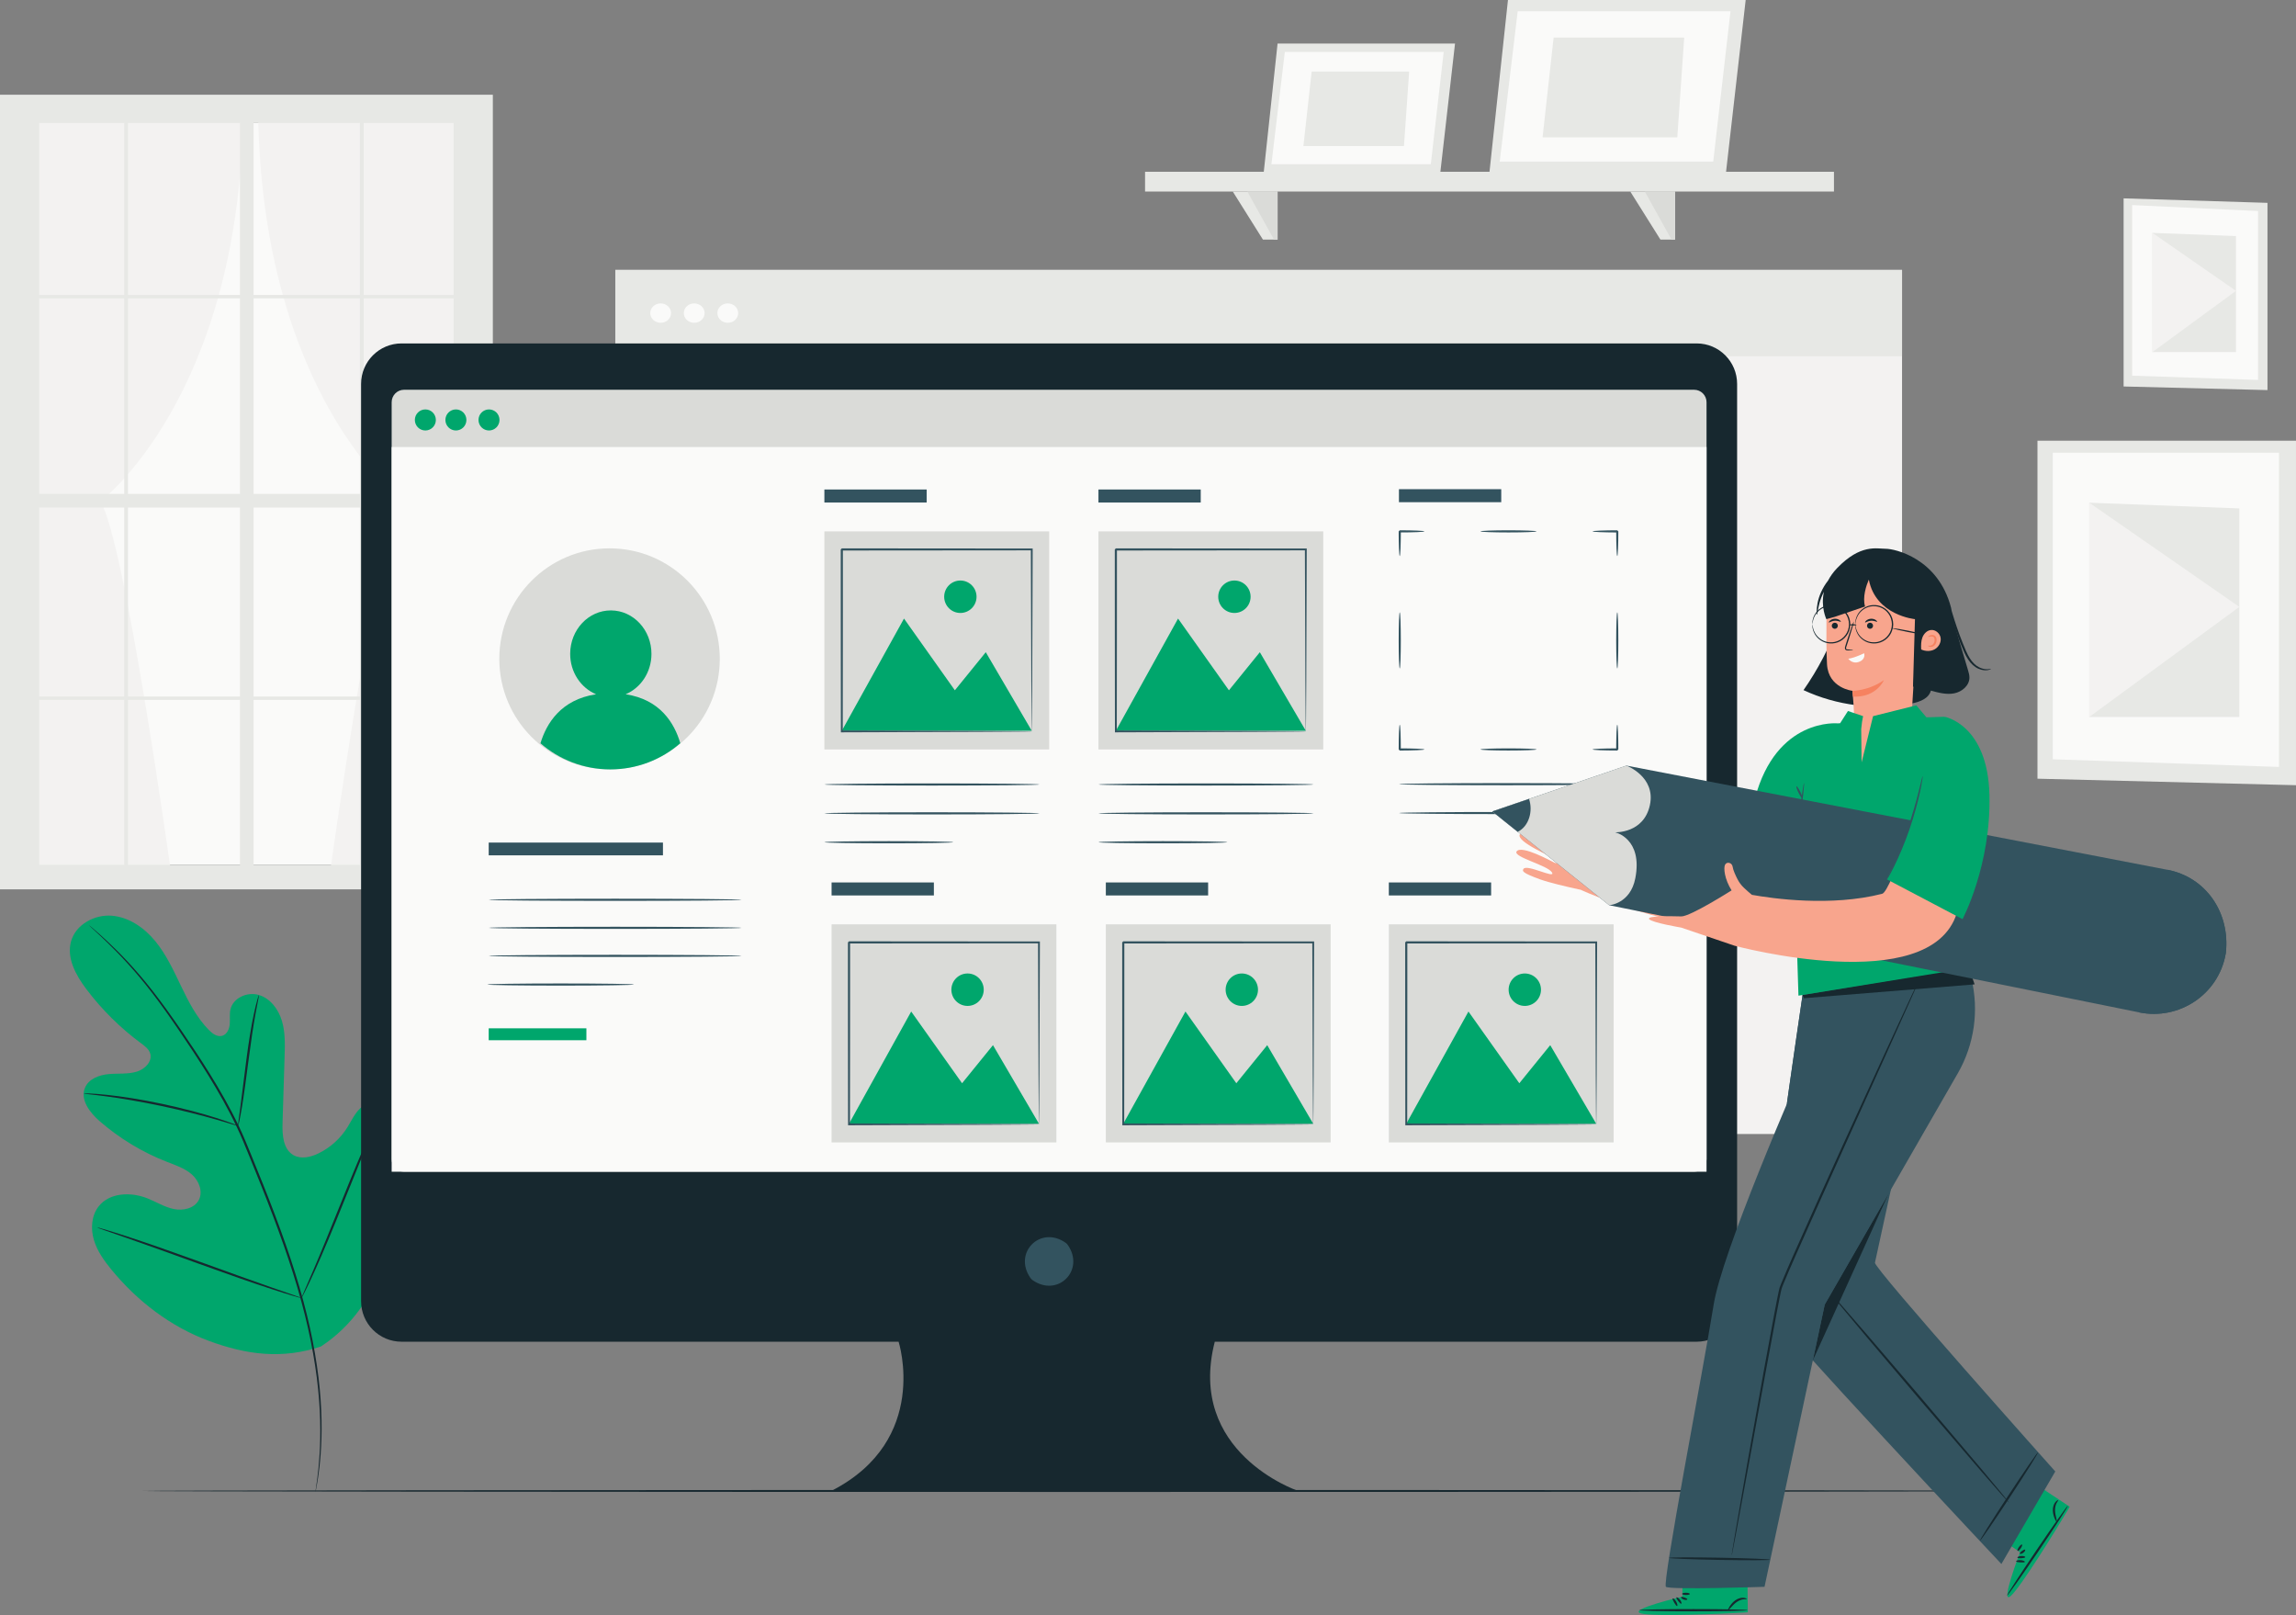 <svg width="438" height="308" viewBox="0 0 438 308" fill="none" xmlns="http://www.w3.org/2000/svg">
<rect x="0" y="0" width="438" height="308" fill="#808080" stroke="none"/>
<g clip-path="url(#clip0)">
<path d="M88.153 164.932H7.479V23.454H88.153V164.932Z" fill="#FAFAF9"/>
<path d="M32.609 166.289C32.609 166.289 23.773 102.638 19.141 95.644C19.141 95.644 45.572 75.751 46.381 21.842H6.274V166.289H32.609Z" fill="#F3F2F1"/>
<path d="M63.011 166.007C63.011 166.007 71.848 102.357 76.48 95.361C76.48 95.361 50.049 75.47 49.239 21.56H89.347V166.007H63.011Z" fill="#F3F2F1"/>
<path d="M69.381 164.945V133.482H86.538V164.945H69.381ZM7.479 133.482H23.694V164.945H7.479V133.482ZM23.694 23.454V56.251H7.479V23.454H23.694ZM86.538 56.251H69.381V23.454H86.538V56.251ZM69.381 94.193V56.896H86.538V94.193H69.381ZM69.381 96.799H86.538V132.837H69.381V96.799ZM48.376 56.251V23.454H68.659V56.251H48.376ZM48.376 133.482H68.659V164.945H48.376V133.482ZM45.777 133.482V164.945H24.416V133.482H45.777ZM24.416 56.251V23.454H45.777V56.251H24.416ZM45.777 96.799V132.837H24.416V96.799H45.777ZM24.416 94.193V56.896H45.777V94.193H24.416ZM68.659 96.799V132.837H48.376V96.799H68.659ZM48.376 94.193V56.896H68.659V94.193H48.376ZM7.479 94.193V56.896H23.694V94.193H7.479ZM23.694 96.799V132.837H7.479V96.799H23.694ZM90.277 18.064H0V169.61H94.017V167.278V164.945V18.064H90.277Z" fill="#E7E8E5"/>
<path d="M362.846 216.269H117.382V51.48H362.846V216.269Z" fill="#F3F2F1"/>
<path d="M362.846 67.941H117.382V51.48H362.846V67.941Z" fill="#E7E8E5"/>
<path d="M128.015 59.711C128.015 60.732 127.127 61.56 126.031 61.56C124.935 61.56 124.047 60.732 124.047 59.711C124.047 58.69 124.935 57.862 126.031 57.862C127.127 57.862 128.015 58.69 128.015 59.711Z" fill="#FAFAF9"/>
<path d="M134.417 59.711C134.417 60.732 133.529 61.56 132.433 61.56C131.338 61.56 130.449 60.732 130.449 59.711C130.449 58.69 131.338 57.862 132.433 57.862C133.529 57.862 134.417 58.69 134.417 59.711Z" fill="#FAFAF9"/>
<path d="M140.82 59.711C140.82 60.732 139.932 61.56 138.836 61.56C137.74 61.56 136.852 60.732 136.852 59.711C136.852 58.69 137.74 57.862 138.836 57.862C139.932 57.862 140.82 58.69 140.82 59.711Z" fill="#FAFAF9"/>
<path d="M437.998 84.047H388.681V148.508L437.998 149.749V84.047Z" fill="#E7E8E5"/>
<path d="M434.754 86.34H391.6V144.804L434.754 146.264V86.34Z" fill="#FAFAF9"/>
<path d="M427.196 96.963L398.559 95.871V136.734H427.196V96.963Z" fill="#E7E8E5"/>
<path d="M398.559 136.734L427.196 115.74L398.559 95.871V136.734Z" fill="#F3F2F1"/>
<path d="M432.56 38.687L405.114 37.83V73.706L432.56 74.396V38.687Z" fill="#E7E8E5"/>
<path d="M430.755 40.248L406.738 39.107V71.644L430.755 72.457V40.248Z" fill="#FAFAF9"/>
<path d="M426.549 45.019L410.611 44.411V67.152H426.549V45.019Z" fill="#E7E8E5"/>
<path d="M410.611 67.152L426.549 55.469L410.611 44.411V67.152Z" fill="#F3F2F1"/>
<path d="M243.718 8.3L241.088 32.758H274.778L277.571 8.3H243.718Z" fill="#E7E8E5"/>
<path d="M245.103 9.909L242.545 31.311H272.949L275.409 9.909H245.103Z" fill="#FAFAF9"/>
<path d="M250.219 13.657L248.645 27.859H267.832L268.817 13.657H250.219Z" fill="#E7E8E5"/>
<path d="M287.669 -0.004L284.148 32.758H329.275L333.017 -0.004H287.669Z" fill="#E7E8E5"/>
<path d="M289.525 2.152L286.098 30.82H326.826L330.121 2.152H289.525Z" fill="#FAFAF9"/>
<path d="M296.379 7.172L294.271 26.196H319.972L321.29 7.172H296.379Z" fill="#E7E8E5"/>
<path d="M349.859 36.529H218.438V32.758H349.859V36.529Z" fill="#E7E8E5"/>
<path d="M240.924 45.692L235.172 36.529H243.718V45.692H240.924Z" fill="#E7E8E5"/>
<path d="M237.949 36.529L243.036 45.692H243.718V36.529H237.949Z" fill="#DADBD8"/>
<path d="M316.755 45.692L311.003 36.529H319.548V45.692H316.755Z" fill="#E7E8E5"/>
<path d="M313.779 36.529L318.867 45.692H319.548V36.529H313.779Z" fill="#DADBD8"/>
<path d="M61.232 256.787C73.325 248.853 76.396 233.661 76.261 219.938C76.239 217.646 76.552 215.239 75.5 213.204C74.448 211.169 71.914 209.736 69.818 210.651C68.081 211.409 67.283 213.369 66.281 214.981C64.95 217.127 63 218.882 60.729 219.979C59.237 220.701 57.403 221.119 55.968 220.29C53.998 219.153 53.83 216.42 53.9 214.143C54.031 209.901 54.161 205.658 54.292 201.416C54.362 199.14 54.426 196.815 53.763 194.638C53.1 192.459 51.568 190.414 49.393 189.756C47.218 189.096 44.48 190.28 43.964 192.498C43.749 193.42 43.916 194.388 43.829 195.331C43.742 196.275 43.271 197.309 42.357 197.551C41.432 197.795 40.528 197.128 39.856 196.446C37.536 194.09 35.997 191.09 34.562 188.109C33.128 185.128 31.74 182.079 29.646 179.52C27.552 176.961 24.619 174.903 21.327 174.639C18.037 174.376 14.475 176.303 13.564 179.485C12.65 182.674 14.464 185.976 16.46 188.624C19.421 192.551 22.953 196.047 26.909 198.966C27.622 199.492 28.395 200.061 28.652 200.912C29.114 202.441 27.623 203.915 26.097 204.376C24.367 204.901 22.511 204.679 20.711 204.846C18.911 205.012 16.948 205.748 16.228 207.41C15.229 209.714 17.136 212.2 19.033 213.844C22.831 217.136 27.195 219.77 31.875 221.593C33.553 222.247 35.322 222.828 36.658 224.037C37.994 225.246 38.768 227.312 37.905 228.895C37.04 230.482 34.91 230.944 33.145 230.576C31.38 230.208 29.815 229.218 28.141 228.547C25.008 227.289 20.918 227.408 18.826 230.063C17.451 231.808 17.273 234.281 17.895 236.416C18.516 238.55 19.837 240.408 21.246 242.126C26.171 248.13 32.544 253.021 39.82 255.714C47.095 258.407 53.876 259.25 61.232 256.787Z" fill="#00A66C"/>
<path d="M16.965 176.442C16.96 176.448 17.035 176.522 17.183 176.664C17.349 176.818 17.571 177.022 17.852 177.283C18.442 177.824 19.312 178.623 20.403 179.682C22.589 181.792 25.656 184.962 28.964 189.277C30.625 191.428 32.346 193.86 34.146 196.504C35.941 199.152 37.841 201.994 39.726 205.054C41.611 208.113 43.492 211.389 45.166 214.919C46.011 216.681 46.757 218.522 47.519 220.399C48.276 222.274 49.045 224.177 49.822 226.102C52.906 233.815 55.602 241.264 57.488 248.207C59.387 255.144 60.461 261.558 60.867 266.98C61.286 272.405 61.065 276.818 60.768 279.844C60.611 281.356 60.465 282.53 60.337 283.321C60.283 283.7 60.24 284 60.208 284.224C60.182 284.427 60.172 284.532 60.179 284.534C60.186 284.536 60.21 284.433 60.251 284.232C60.293 284.009 60.35 283.712 60.421 283.334C60.576 282.547 60.749 281.375 60.932 279.862C61.28 276.835 61.548 272.406 61.165 266.958C60.796 261.513 59.748 255.069 57.864 248.105C55.993 241.136 53.301 233.664 50.215 225.945C49.437 224.018 48.667 222.115 47.908 220.239C47.147 218.368 46.392 216.512 45.541 214.741C43.852 211.193 41.956 207.91 40.058 204.848C38.159 201.786 36.245 198.946 34.436 196.305C32.62 193.668 30.881 191.24 29.2 189.094C25.851 184.789 22.741 181.638 20.516 179.563C19.406 178.52 18.517 177.74 17.909 177.219C17.615 176.971 17.385 176.777 17.212 176.631C17.053 176.501 16.97 176.436 16.965 176.442Z" fill="#17282F"/>
<path d="M45.42 214.723C45.448 214.728 45.536 214.384 45.669 213.757C45.805 213.131 45.971 212.219 46.161 211.089C46.542 208.829 46.961 205.692 47.408 202.231C47.856 198.768 48.319 195.646 48.734 193.399C48.937 192.276 49.112 191.368 49.241 190.741C49.365 190.114 49.421 189.763 49.393 189.756C49.365 189.748 49.255 190.086 49.081 190.703C48.902 191.319 48.682 192.22 48.44 193.341C47.949 195.581 47.437 198.71 46.989 202.176C46.556 205.592 46.165 208.682 45.866 211.044C45.723 212.109 45.603 213.009 45.507 213.729C45.423 214.364 45.391 214.718 45.42 214.723Z" fill="#17282F"/>
<path d="M15.965 208.544C15.963 208.573 16.383 208.631 17.142 208.712C17.899 208.797 18.997 208.914 20.347 209.102C23.049 209.456 26.766 210.075 30.835 210.934C34.906 211.802 38.555 212.742 41.175 213.497C42.488 213.866 43.542 214.193 44.272 214.414C45.001 214.639 45.41 214.75 45.419 214.722C45.429 214.695 45.039 214.531 44.325 214.258C43.609 213.988 42.566 213.617 41.261 213.211C38.655 212.379 35.005 211.39 30.923 210.52C26.841 209.657 23.103 209.083 20.382 208.804C19.023 208.654 17.918 208.582 17.154 208.548C16.39 208.517 15.967 208.514 15.965 208.544Z" fill="#17282F"/>
<path d="M57.513 247.558C57.526 247.564 57.599 247.443 57.725 247.205C57.868 246.923 58.044 246.576 58.257 246.159C58.715 245.247 59.342 243.913 60.096 242.252C61.605 238.933 63.544 234.284 65.615 229.124C67.686 223.963 69.579 219.302 71.016 215.956C71.721 214.33 72.3 212.992 72.73 211.999C72.915 211.567 73.066 211.211 73.191 210.919C73.291 210.67 73.338 210.536 73.325 210.53C73.312 210.524 73.24 210.646 73.114 210.883C72.97 211.165 72.794 211.511 72.582 211.929C72.123 212.84 71.496 214.175 70.743 215.835C69.233 219.155 67.294 223.804 65.223 228.966C63.152 234.125 61.26 238.785 59.822 242.132C59.118 243.757 58.538 245.095 58.108 246.089C57.924 246.52 57.772 246.877 57.648 247.169C57.547 247.417 57.5 247.551 57.513 247.558Z" fill="#17282F"/>
<path d="M18.502 234.08C18.497 234.094 18.63 234.152 18.888 234.249C19.192 234.358 19.566 234.492 20.02 234.654C21.067 235.017 22.48 235.509 24.198 236.105C27.724 237.33 32.577 239.078 37.935 241.018C43.295 242.958 48.168 244.662 51.722 245.817C53.498 246.394 54.941 246.847 55.944 247.14C56.408 247.272 56.79 247.382 57.101 247.47C57.367 247.54 57.509 247.572 57.513 247.558C57.518 247.543 57.385 247.486 57.127 247.388C56.822 247.279 56.449 247.145 55.995 246.983C54.948 246.62 53.536 246.129 51.817 245.533C48.291 244.307 43.438 242.559 38.078 240.619C32.72 238.68 27.847 236.975 24.293 235.821C22.517 235.243 21.074 234.791 20.071 234.498C19.607 234.365 19.225 234.257 18.914 234.168C18.648 234.097 18.506 234.066 18.502 234.08Z" fill="#17282F"/>
<path d="M390.711 284.345C390.711 284.45 309.32 284.534 208.942 284.534C108.529 284.534 27.156 284.45 27.156 284.345C27.156 284.241 108.529 284.155 208.942 284.155C309.32 284.155 390.711 284.241 390.711 284.345Z" fill="#17282F"/>
<path d="M323.671 65.496H76.596C72.336 65.496 68.883 68.957 68.883 73.226V248.15C68.883 252.419 72.336 255.881 76.596 255.881H171.422C171.422 255.881 177.454 274.577 158.755 284.251H247.424C247.424 284.251 226.312 276.996 231.74 255.881H323.672C327.931 255.881 331.384 252.419 331.384 248.15V73.227C331.384 68.957 327.931 65.496 323.671 65.496Z" fill="#17282F"/>
<path d="M203.69 237.42C207.051 242.234 201.79 247.507 196.986 244.139C196.827 244.027 196.684 243.883 196.573 243.724C193.221 238.91 198.475 233.645 203.277 237.006C203.435 237.116 203.579 237.26 203.69 237.42Z" fill="#33535F"/>
<path d="M323.175 223.465H77.091C75.779 223.465 74.716 222.399 74.716 221.084V76.712C74.716 75.397 75.779 74.331 77.091 74.331H323.175C324.488 74.331 325.551 75.397 325.551 76.711V221.084C325.551 222.4 324.488 223.465 323.175 223.465Z" fill="#DADBD8"/>
<path d="M325.551 223.465H74.716V85.257H325.551V223.465Z" fill="#FAFAF9"/>
<path d="M95.288 80.09C95.288 81.199 94.391 82.098 93.285 82.098C92.178 82.098 91.282 81.199 91.282 80.09C91.282 78.981 92.178 78.082 93.285 78.082C94.391 78.082 95.288 78.981 95.288 80.09Z" fill="#00A66C"/>
<path d="M83.147 80.09C83.147 81.199 82.25 82.098 81.144 82.098C80.037 82.098 79.14 81.199 79.14 80.09C79.14 78.981 80.037 78.082 81.144 78.082C82.25 78.082 83.147 78.981 83.147 80.09Z" fill="#00A66C"/>
<path d="M88.975 80.09C88.975 81.199 88.078 82.098 86.971 82.098C85.865 82.098 84.968 81.199 84.968 80.09C84.968 78.981 85.865 78.082 86.971 78.082C88.078 78.082 88.975 78.981 88.975 80.09Z" fill="#00A66C"/>
<path d="M198.31 149.612C198.31 149.724 189.121 149.816 177.788 149.816C166.451 149.816 157.264 149.724 157.264 149.612C157.264 149.498 166.451 149.406 177.788 149.406C189.121 149.406 198.31 149.498 198.31 149.612Z" fill="#33535F"/>
<path d="M198.31 155.116C198.31 155.231 189.121 155.322 177.788 155.322C166.451 155.322 157.264 155.231 157.264 155.116C157.264 155.004 166.451 154.912 177.788 154.912C189.121 154.912 198.31 155.004 198.31 155.116Z" fill="#33535F"/>
<path d="M181.865 160.623C181.865 160.735 176.357 160.827 169.565 160.827C162.771 160.827 157.264 160.735 157.264 160.623C157.264 160.51 162.771 160.418 169.565 160.418C176.357 160.418 181.865 160.51 181.865 160.623Z" fill="#33535F"/>
<path d="M176.778 95.834H157.264V93.353H176.778V95.834Z" fill="#33535F"/>
<path d="M200.151 142.931H157.264V101.341H200.151V142.931Z" fill="#DADBD8"/>
<path d="M160.589 139.37L172.453 117.969L182.157 131.648L188.053 124.384L196.825 139.37H160.589Z" fill="#00A66C"/>
<path d="M186.291 113.806C186.291 115.515 184.909 116.9 183.204 116.9C181.5 116.9 180.118 115.515 180.118 113.806C180.118 112.098 181.5 110.713 183.204 110.713C184.909 110.713 186.291 112.098 186.291 113.806Z" fill="#00A66C"/>
<path d="M196.825 139.487C196.822 139.483 196.82 139.425 196.816 139.316C196.814 139.191 196.81 139.033 196.807 138.831C196.801 138.388 196.794 137.764 196.785 136.959C196.775 135.31 196.76 132.925 196.74 129.896C196.718 123.822 196.687 115.171 196.65 104.785L196.825 104.96C186.331 104.969 173.89 104.979 160.593 104.99C160.544 105.032 160.976 104.605 160.793 104.791V104.8V104.819V104.856V104.93V105.078V105.375V105.967V107.149C160.793 107.935 160.793 108.717 160.793 109.496C160.793 111.055 160.793 112.599 160.792 114.127C160.79 117.184 160.789 120.176 160.787 123.089C160.78 128.913 160.774 134.42 160.767 139.486L160.589 139.308C171.405 139.345 180.438 139.377 186.789 139.399C189.956 139.418 192.453 139.434 194.178 139.445C195.023 139.454 195.676 139.461 196.14 139.466C196.351 139.471 196.518 139.473 196.647 139.476C196.762 139.479 196.822 139.483 196.825 139.487C196.829 139.489 196.776 139.493 196.667 139.496C196.542 139.499 196.383 139.503 196.179 139.506C195.724 139.511 195.081 139.519 194.252 139.527C192.536 139.538 190.052 139.553 186.903 139.574C180.524 139.596 171.451 139.627 160.589 139.665L160.412 139.666V139.486C160.406 134.42 160.399 128.913 160.392 123.089C160.391 120.176 160.388 117.184 160.387 114.127C160.386 112.599 160.386 111.055 160.385 109.496C160.385 108.717 160.385 107.935 160.385 107.149V105.967L160.385 105.375V105.078V104.93V104.856V104.819V104.8V104.791C160.203 104.971 160.633 104.534 160.593 104.58C173.89 104.591 186.331 104.601 196.825 104.609H197.002L197.001 104.785C196.964 115.217 196.933 123.906 196.912 130.008C196.892 133.019 196.876 135.392 196.866 137.031C196.857 137.822 196.85 138.435 196.846 138.869C196.841 139.063 196.838 139.216 196.836 139.335C196.833 139.439 196.829 139.489 196.825 139.487Z" fill="#33535F"/>
<path d="M250.592 149.612C250.592 149.724 241.402 149.816 230.069 149.816C218.733 149.816 209.546 149.724 209.546 149.612C209.546 149.498 218.733 149.406 230.069 149.406C241.402 149.406 250.592 149.498 250.592 149.612Z" fill="#33535F"/>
<path d="M250.592 155.116C250.592 155.231 241.402 155.322 230.069 155.322C218.733 155.322 209.546 155.231 209.546 155.116C209.546 155.004 218.733 154.912 230.069 154.912C241.402 154.912 250.592 155.004 250.592 155.116Z" fill="#33535F"/>
<path d="M234.145 160.623C234.145 160.735 228.638 160.827 221.846 160.827C215.052 160.827 209.546 160.735 209.546 160.623C209.546 160.51 215.052 160.418 221.846 160.418C228.638 160.418 234.145 160.51 234.145 160.623Z" fill="#33535F"/>
<path d="M229.059 95.834H209.546V93.353H229.059V95.834Z" fill="#33535F"/>
<path d="M252.432 142.931H209.546V101.341H252.432V142.931Z" fill="#DADBD8"/>
<path d="M212.871 139.37L224.734 117.969L234.439 131.648L240.335 124.384L249.108 139.37H212.871Z" fill="#00A66C"/>
<path d="M238.572 113.806C238.572 115.515 237.191 116.9 235.486 116.9C233.781 116.9 232.399 115.515 232.399 113.806C232.399 112.098 233.781 110.713 235.486 110.713C237.191 110.713 238.572 112.098 238.572 113.806Z" fill="#00A66C"/>
<path d="M249.107 139.487C249.105 139.483 249.101 139.425 249.097 139.316C249.095 139.191 249.091 139.033 249.088 138.831C249.083 138.388 249.076 137.764 249.068 136.959C249.057 135.31 249.041 132.925 249.021 129.896C249 123.822 248.969 115.171 248.932 104.785L249.107 104.96C238.613 104.969 226.172 104.979 212.874 104.99C212.826 105.032 213.258 104.605 213.075 104.791V104.8V104.819V104.856V104.93V105.078V105.375V105.967V107.149C213.075 107.935 213.075 108.717 213.075 109.496C213.075 111.055 213.074 112.599 213.074 114.127C213.072 117.184 213.07 120.176 213.068 123.089C213.062 128.913 213.055 134.42 213.049 139.486L212.871 139.308C223.686 139.345 232.719 139.377 239.071 139.399C242.238 139.418 244.735 139.434 246.461 139.445C247.304 139.454 247.959 139.461 248.421 139.466C248.633 139.471 248.799 139.473 248.928 139.476C249.044 139.479 249.104 139.483 249.107 139.487C249.11 139.489 249.057 139.493 248.949 139.496C248.824 139.499 248.664 139.503 248.46 139.506C248.006 139.511 247.363 139.519 246.535 139.527C244.817 139.538 242.334 139.553 239.185 139.574C232.806 139.596 223.733 139.627 212.871 139.665L212.694 139.666L212.693 139.486C212.687 134.42 212.681 128.913 212.673 123.089C212.672 120.176 212.67 117.184 212.668 114.127C212.668 112.599 212.668 111.055 212.668 109.496C212.668 108.717 212.667 107.935 212.667 107.149V105.967V105.375V105.078V104.93V104.856V104.819V104.8V104.791C212.485 104.971 212.914 104.534 212.874 104.58C226.172 104.591 238.613 104.601 249.107 104.609H249.284L249.283 104.785C249.245 115.217 249.215 123.906 249.193 130.008C249.173 133.019 249.158 135.392 249.147 137.031C249.139 137.822 249.132 138.435 249.127 138.869C249.123 139.063 249.12 139.216 249.117 139.335C249.113 139.439 249.11 139.489 249.107 139.487Z" fill="#33535F"/>
<path d="M178.152 170.775H158.638V168.295H178.152V170.775Z" fill="#33535F"/>
<path d="M201.525 217.872H158.638V176.282H201.525V217.872Z" fill="#DADBD8"/>
<path d="M161.963 214.312L173.827 192.911L183.531 206.589L189.427 199.325L198.199 214.312H161.963Z" fill="#00A66C"/>
<path d="M187.664 188.749C187.664 190.457 186.283 191.842 184.578 191.842C182.873 191.842 181.491 190.457 181.491 188.749C181.491 187.04 182.873 185.655 184.578 185.655C186.283 185.655 187.664 187.04 187.664 188.749Z" fill="#00A66C"/>
<path d="M198.199 214.427C198.196 214.425 198.193 214.367 198.189 214.257C198.187 214.132 198.183 213.974 198.18 213.772C198.174 213.33 198.168 212.706 198.159 211.9C198.148 210.252 198.133 207.866 198.114 204.838C198.092 198.763 198.061 190.112 198.024 179.727L198.199 179.902C187.704 179.91 175.264 179.92 161.966 179.931C161.918 179.974 162.35 179.546 162.167 179.732V179.741V179.759V179.797V179.872V180.02V180.316V180.909V182.09C162.167 182.876 162.166 183.659 162.166 184.438C162.166 185.996 162.166 187.541 162.166 189.068C162.164 192.125 162.162 195.117 162.161 198.03C162.153 203.855 162.147 209.361 162.141 214.427L161.963 214.249C172.778 214.286 181.812 214.318 188.162 214.34C191.33 214.36 193.826 214.375 195.552 214.386C196.396 214.395 197.05 214.403 197.513 214.407C197.724 214.411 197.891 214.414 198.021 214.417C198.136 214.421 198.196 214.424 198.199 214.427C198.203 214.431 198.149 214.435 198.041 214.437C197.916 214.44 197.756 214.443 197.552 214.448C197.097 214.452 196.454 214.46 195.626 214.468C193.91 214.479 191.426 214.495 188.277 214.516C181.898 214.537 172.825 214.569 161.963 214.606L161.785 214.606V214.427C161.779 209.361 161.772 203.855 161.766 198.03C161.764 195.117 161.762 192.125 161.76 189.068C161.76 187.541 161.759 185.996 161.759 184.438C161.759 183.659 161.759 182.876 161.759 182.09V180.909V180.316V180.02V179.872V179.797V179.759V179.741V179.732C161.576 179.912 162.007 179.476 161.966 179.521C175.264 179.532 187.704 179.542 198.199 179.55H198.376L198.375 179.727C198.337 190.158 198.307 198.848 198.285 204.949C198.265 207.961 198.25 210.333 198.239 211.973C198.23 212.763 198.224 213.376 198.219 213.811C198.214 214.005 198.212 214.157 198.209 214.277C198.206 214.379 198.203 214.431 198.199 214.427Z" fill="#33535F"/>
<path d="M230.47 170.775H210.957V168.295H230.47V170.775Z" fill="#33535F"/>
<path d="M253.842 217.872H210.957V176.282H253.842V217.872Z" fill="#DADBD8"/>
<path d="M214.282 214.312L226.145 192.911L235.849 206.589L241.745 199.325L250.518 214.312H214.282Z" fill="#00A66C"/>
<path d="M239.982 188.749C239.982 190.457 238.601 191.842 236.896 191.842C235.192 191.842 233.81 190.457 233.81 188.749C233.81 187.04 235.192 185.655 236.896 185.655C238.601 185.655 239.982 187.04 239.982 188.749Z" fill="#00A66C"/>
<path d="M250.518 214.427C250.515 214.425 250.511 214.367 250.508 214.257C250.505 214.132 250.502 213.974 250.498 213.772C250.494 213.33 250.487 212.706 250.478 211.9C250.468 210.252 250.452 207.866 250.432 204.838C250.41 198.763 250.379 190.112 250.343 179.727L250.518 179.902C240.023 179.91 227.582 179.92 214.285 179.931C214.236 179.974 214.669 179.546 214.486 179.732V179.741V179.759V179.797V179.872V180.02V180.316V180.909V182.09C214.486 182.876 214.486 183.659 214.485 184.438C214.485 185.996 214.484 187.541 214.484 189.068C214.483 192.125 214.481 195.117 214.479 198.03C214.472 203.855 214.465 209.361 214.46 214.427L214.282 214.249C225.097 214.286 234.13 214.318 240.482 214.34C243.648 214.36 246.145 214.375 247.871 214.386C248.715 214.395 249.369 214.403 249.832 214.407C250.044 214.411 250.209 214.414 250.339 214.417C250.455 214.421 250.514 214.424 250.518 214.427C250.521 214.431 250.468 214.435 250.359 214.437C250.234 214.44 250.075 214.443 249.87 214.448C249.415 214.452 248.774 214.46 247.945 214.468C246.228 214.479 243.745 214.495 240.595 214.516C234.217 214.537 225.144 214.569 214.282 214.606L214.104 214.606V214.427C214.097 209.361 214.091 203.855 214.084 198.03C214.082 195.117 214.081 192.125 214.079 189.068C214.079 187.541 214.078 185.996 214.078 184.438C214.077 183.659 214.077 182.876 214.077 182.09V180.909V180.316V180.02V179.872V179.797V179.759V179.741V179.732C213.895 179.912 214.325 179.476 214.285 179.521C227.582 179.532 240.023 179.542 250.518 179.55H250.693L250.693 179.727C250.656 190.158 250.625 198.848 250.603 204.949C250.584 207.961 250.569 210.333 250.558 211.973C250.549 212.763 250.542 213.376 250.537 213.811C250.533 214.005 250.53 214.157 250.528 214.277C250.524 214.379 250.521 214.431 250.518 214.427Z" fill="#33535F"/>
<path d="M284.456 170.775H264.942V168.295H284.456V170.775Z" fill="#33535F"/>
<path d="M307.829 217.872H264.942V176.282H307.829V217.872Z" fill="#DADBD8"/>
<path d="M268.267 214.312L280.132 192.911L289.835 206.589L295.732 199.325L304.504 214.312H268.267Z" fill="#00A66C"/>
<path d="M293.969 188.749C293.969 190.457 292.587 191.842 290.883 191.842C289.178 191.842 287.796 190.457 287.796 188.749C287.796 187.04 289.178 185.655 290.883 185.655C292.587 185.655 293.969 187.04 293.969 188.749Z" fill="#00A66C"/>
<path d="M304.504 214.427C304.5 214.425 304.497 214.367 304.494 214.257C304.492 214.132 304.488 213.974 304.484 213.772C304.479 213.33 304.473 212.706 304.464 211.9C304.453 210.252 304.438 207.866 304.418 204.838C304.396 198.763 304.365 190.112 304.328 179.727L304.504 179.902C294.009 179.91 281.568 179.92 268.271 179.931C268.221 179.974 268.654 179.546 268.472 179.732V179.741V179.759V179.797V179.872V180.02V180.316L268.471 180.909V182.09C268.471 182.876 268.471 183.659 268.471 184.438C268.47 185.996 268.47 187.541 268.47 189.068C268.468 192.125 268.466 195.117 268.465 198.03C268.458 203.855 268.452 209.361 268.446 214.427L268.267 214.249C279.082 214.286 288.116 214.318 294.468 214.34C297.634 214.36 300.131 214.375 301.857 214.386C302.7 214.395 303.354 214.403 303.817 214.407C304.029 214.411 304.195 214.414 304.325 214.417C304.441 214.421 304.5 214.424 304.504 214.427C304.507 214.431 304.453 214.435 304.345 214.437C304.22 214.44 304.06 214.443 303.856 214.448C303.401 214.452 302.759 214.46 301.931 214.468C300.215 214.479 297.731 214.495 294.581 214.516C288.203 214.537 279.13 214.569 268.267 214.606L268.09 214.606L268.089 214.427C268.084 209.361 268.077 203.855 268.07 198.03C268.068 195.117 268.067 192.125 268.065 189.068C268.065 187.541 268.064 185.996 268.064 184.438C268.064 183.659 268.063 182.876 268.063 182.09V180.909V180.316V180.02V179.872V179.797V179.759V179.741V179.732C267.881 179.912 268.311 179.476 268.271 179.521C281.568 179.532 294.009 179.542 304.504 179.55H304.68L304.679 179.727C304.642 190.158 304.611 198.848 304.589 204.949C304.57 207.961 304.555 210.333 304.543 211.973C304.535 212.763 304.529 213.376 304.523 213.811C304.519 214.005 304.516 214.157 304.513 214.277C304.51 214.379 304.507 214.431 304.504 214.427Z" fill="#33535F"/>
<path d="M303.813 142.93C303.813 142.817 305.921 142.725 308.52 142.725C308.112 143.134 308.407 142.837 308.316 142.928V142.927L308.316 142.922V142.915V142.9V142.869V142.809V142.687L308.317 142.447C308.318 142.29 308.319 142.134 308.32 141.979C308.324 141.678 308.328 141.384 308.332 141.093C308.347 140.577 308.361 140.079 308.376 139.593C308.412 138.74 308.464 138.212 308.52 138.212C308.576 138.212 308.627 138.74 308.665 139.593C308.679 140.079 308.693 140.577 308.708 141.093C308.713 141.384 308.716 141.678 308.72 141.979C308.721 142.134 308.722 142.29 308.723 142.447L308.724 142.687V142.809V142.869V142.9V142.915V142.922V142.927V142.928C308.633 143.021 308.928 142.725 308.52 143.135C305.921 143.135 303.813 143.043 303.813 142.93Z" fill="#33535F"/>
<path d="M282.427 142.93C282.427 142.817 284.82 142.725 287.773 142.725C290.726 142.725 293.119 142.817 293.119 142.93C293.119 143.043 290.726 143.135 287.773 143.135C284.82 143.135 282.427 143.043 282.427 142.93Z" fill="#33535F"/>
<path d="M267.025 138.212C267.138 138.212 267.229 140.324 267.229 142.93C266.822 142.521 267.118 142.816 267.027 142.725H267.029H267.033H267.041H267.055H267.086H267.147H267.267L267.507 142.726C267.664 142.728 267.82 142.728 267.974 142.73C268.275 142.733 268.568 142.738 268.857 142.741C269.373 142.757 269.87 142.771 270.354 142.785C271.206 142.823 271.732 142.874 271.732 142.931C271.732 142.987 271.206 143.038 270.354 143.075C269.87 143.089 269.373 143.104 268.857 143.119C268.568 143.123 268.275 143.127 267.974 143.131C267.82 143.132 267.664 143.133 267.507 143.134L267.267 143.135H267.147H267.086H267.055H267.041H267.033H267.029H267.027C266.935 143.043 267.229 143.339 266.822 142.93C266.822 140.324 266.913 138.212 267.025 138.212Z" fill="#33535F"/>
<path d="M267.025 116.774C267.138 116.774 267.229 119.174 267.229 122.134C267.229 125.094 267.138 127.493 267.025 127.493C266.913 127.493 266.822 125.094 266.822 122.134C266.822 119.174 266.913 116.774 267.025 116.774Z" fill="#33535F"/>
<path d="M271.732 101.338C271.732 101.451 269.625 101.543 267.026 101.543C267.434 101.134 267.139 101.431 267.23 101.34V101.342V101.346V101.353V101.368V101.399V101.46V101.581L267.229 101.821C267.227 101.979 267.227 102.134 267.225 102.289C267.222 102.59 267.218 102.884 267.214 103.175C267.198 103.691 267.185 104.189 267.17 104.675C267.132 105.528 267.081 106.056 267.026 106.056C266.969 106.056 266.918 105.528 266.881 104.675C266.867 104.189 266.852 103.691 266.837 103.175C266.833 102.884 266.83 102.59 266.825 102.289C266.825 102.134 266.824 101.979 266.822 101.821L266.822 101.581V101.46V101.399V101.368V101.353V101.346V101.342V101.34C266.912 101.248 266.617 101.543 267.026 101.133C269.625 101.133 271.732 101.225 271.732 101.338Z" fill="#33535F"/>
<path d="M293.119 101.339C293.119 101.451 290.725 101.543 287.773 101.543C284.82 101.543 282.427 101.451 282.427 101.339C282.427 101.225 284.82 101.133 287.773 101.133C290.725 101.133 293.119 101.225 293.119 101.339Z" fill="#33535F"/>
<path d="M308.52 106.056C308.408 106.056 308.316 103.944 308.316 101.338C308.724 101.747 308.428 101.452 308.518 101.543H308.517H308.512H308.505H308.49H308.459H308.399H308.278L308.039 101.542C307.882 101.541 307.726 101.54 307.571 101.539C307.271 101.535 306.977 101.531 306.688 101.527C306.173 101.512 305.676 101.497 305.191 101.483C304.34 101.446 303.813 101.394 303.813 101.338C303.813 101.282 304.34 101.231 305.191 101.193C305.676 101.179 306.173 101.165 306.688 101.149C306.977 101.146 307.271 101.142 307.571 101.138C307.726 101.136 307.882 101.135 308.039 101.135L308.278 101.133H308.399H308.459H308.49H308.505H308.512H308.517H308.518C308.61 101.225 308.316 100.929 308.724 101.338C308.724 103.944 308.633 106.056 308.52 106.056Z" fill="#33535F"/>
<path d="M308.52 127.493C308.408 127.493 308.316 125.093 308.316 122.135C308.316 119.174 308.408 116.774 308.52 116.774C308.633 116.774 308.724 119.174 308.724 122.135C308.724 125.093 308.633 127.493 308.52 127.493Z" fill="#33535F"/>
<path d="M307.918 149.553C307.918 149.666 298.729 149.758 287.395 149.758C276.059 149.758 266.872 149.666 266.872 149.553C266.872 149.441 276.059 149.349 287.395 149.349C298.729 149.349 307.918 149.441 307.918 149.553Z" fill="#33535F"/>
<path d="M307.918 155.059C307.918 155.172 298.729 155.264 287.395 155.264C276.059 155.264 266.872 155.172 266.872 155.059C266.872 154.946 276.059 154.854 287.395 154.854C298.729 154.854 307.918 154.946 307.918 155.059Z" fill="#33535F"/>
<path d="M286.386 95.775H266.872V93.295H286.386V95.775Z" fill="#33535F"/>
<path d="M137.31 125.655C137.31 137.297 127.895 146.734 116.281 146.734C104.667 146.734 95.251 137.297 95.251 125.655C95.251 114.014 104.667 104.576 116.281 104.576C127.895 104.576 137.31 114.014 137.31 125.655Z" fill="#DADBD8"/>
<path d="M141.475 171.602C141.475 171.714 130.674 171.806 117.353 171.806C104.028 171.806 93.229 171.714 93.229 171.602C93.229 171.488 104.028 171.397 117.353 171.397C130.674 171.397 141.475 171.488 141.475 171.602Z" fill="#33535F"/>
<path d="M141.475 176.951C141.475 177.064 130.674 177.155 117.353 177.155C104.028 177.155 93.229 177.064 93.229 176.951C93.229 176.838 104.028 176.746 117.353 176.746C130.674 176.746 141.475 176.838 141.475 176.951Z" fill="#33535F"/>
<path d="M141.475 182.301C141.475 182.414 130.674 182.505 117.353 182.505C104.028 182.505 93.229 182.414 93.229 182.301C93.229 182.187 104.028 182.095 117.353 182.095C130.674 182.095 141.475 182.187 141.475 182.301Z" fill="#33535F"/>
<path d="M120.947 187.764C120.947 187.877 114.685 187.969 106.96 187.969C99.233 187.969 92.971 187.877 92.971 187.764C92.971 187.651 99.233 187.559 106.96 187.559C114.685 187.559 120.947 187.651 120.947 187.764Z" fill="#33535F"/>
<path d="M93.229 160.689H126.47V163.124H93.229V160.689Z" fill="#33535F"/>
<path d="M103.102 141.758C106.677 144.856 111.333 146.734 116.429 146.734C121.536 146.734 126.199 144.849 129.777 141.741C128.664 137.93 125.949 133.402 119.352 132.404C122.22 131.198 124.261 128.232 124.276 124.738C124.296 120.16 120.841 116.433 116.558 116.414C112.276 116.393 108.79 120.088 108.771 124.666C108.756 128.192 110.812 131.194 113.711 132.404C107.004 133.417 104.238 137.968 103.102 141.758Z" fill="#00A66C"/>
<path d="M111.864 198.386H93.229V196.113H111.864V198.386Z" fill="#00A66C"/>
<path d="M372.241 117.089C373.301 120.65 374.361 124.212 375.42 127.775C375.566 128.261 375.711 128.759 375.702 129.267C375.675 130.772 374.253 131.954 372.777 132.233C371.302 132.511 369.792 132.108 368.345 131.707C367.952 133.241 366.16 133.887 364.608 134.18C357.712 135.483 350.417 134.573 344.051 131.616C346.789 127.69 349.023 123.409 350.679 118.915C356.084 119.154 361.489 119.393 366.895 119.633C367.851 119.675 368.835 119.713 369.737 119.39C370.638 119.068 371.446 118.292 371.509 117.335" fill="#17282F"/>
<path d="M353.66 137.956C353.864 136.761 353.38 131.746 353.38 131.746C353.38 131.746 348.812 131.26 348.535 126.719C348.257 122.178 348.535 111.705 348.535 111.705L356.856 107.627L366.011 114.578L364.624 137.285L354.74 146.143L353.66 137.956Z" fill="#F8A58D"/>
<path d="M349.44 119.338C349.44 119.66 349.7 119.919 350.021 119.919C350.34 119.919 350.6 119.66 350.6 119.338C350.6 119.017 350.34 118.757 350.021 118.757C349.7 118.757 349.44 119.017 349.44 119.338Z" fill="#17282F"/>
<path d="M348.879 118.705C348.954 118.78 349.382 118.415 350.007 118.382C350.63 118.339 351.1 118.649 351.165 118.565C351.197 118.528 351.119 118.39 350.914 118.248C350.713 118.108 350.372 117.98 349.983 118.003C349.595 118.027 349.272 118.196 349.089 118.36C348.903 118.525 348.842 118.672 348.879 118.705Z" fill="#17282F"/>
<path d="M356.161 119.338C356.161 119.66 356.42 119.919 356.741 119.919C357.061 119.919 357.32 119.66 357.32 119.338C357.32 119.017 357.061 118.757 356.741 118.757C356.42 118.757 356.161 119.017 356.161 119.338Z" fill="#17282F"/>
<path d="M355.8 118.705C355.875 118.78 356.303 118.415 356.928 118.382C357.552 118.339 358.021 118.649 358.086 118.565C358.118 118.528 358.04 118.39 357.835 118.248C357.634 118.108 357.293 117.98 356.904 118.003C356.516 118.027 356.193 118.196 356.01 118.36C355.824 118.525 355.764 118.672 355.8 118.705Z" fill="#17282F"/>
<path d="M355.61 124.582C354.833 124.969 353.457 125.524 352.592 125.624C352.592 125.624 353.361 126.726 354.661 126.213C356.008 125.682 355.61 124.582 355.61 124.582Z" fill="#FAFAF9"/>
<path d="M353.378 131.746C353.378 131.746 356.429 131.78 359.381 129.714C359.381 129.714 358.02 133.048 353.477 132.86L353.378 131.746Z" fill="#F68260"/>
<path d="M379.192 127.634C378.79 127.656 378.192 127.591 377.55 127.261C376.904 126.944 376.265 126.344 375.759 125.521C375.246 124.706 374.849 123.697 374.421 122.644C373.575 120.533 372.936 118.574 372.504 117.146C372.435 116.92 372.374 116.713 372.315 116.516C372.277 116.273 372.238 116.056 372.196 115.896C369.724 106.425 361.419 104.66 359.776 104.66C358.014 104.66 354.932 103.689 350.439 108.369C349.686 109.153 349.142 109.947 348.734 110.726C347.576 112.183 346.965 113.793 346.732 115.004C346.458 116.387 346.574 117.261 346.627 117.258C346.712 117.261 346.726 116.4 347.079 115.086C347.252 114.427 347.532 113.651 347.948 112.85C347.292 115.782 348.408 118.08 348.408 118.08L350.02 117.636L355.79 115.668C355.266 113.876 356.038 111.652 356.474 110.616L356.518 110.576C357.838 117.374 365.311 118.08 365.311 118.08L364.937 130.984C372.608 129.341 372.708 120.943 372.66 118.853C373.007 120.031 373.459 121.384 374.028 122.802C374.458 123.859 374.871 124.882 375.431 125.733C375.979 126.586 376.705 127.227 377.421 127.532C378.133 127.853 378.79 127.874 379.21 127.797C379.636 127.715 379.839 127.578 379.829 127.559C379.816 127.525 379.597 127.606 379.192 127.634Z" fill="#17282F"/>
<path d="M353.548 123.991C353.549 123.956 353.159 123.91 352.527 123.863C352.368 123.855 352.211 123.831 352.177 123.714C352.135 123.591 352.196 123.407 352.266 123.209C352.402 122.798 352.544 122.365 352.694 121.912C352.991 120.988 353.247 120.15 353.419 119.538C353.592 118.926 353.682 118.543 353.649 118.532C353.617 118.522 353.466 118.885 353.25 119.483C353.034 120.081 352.752 120.911 352.455 121.834C352.312 122.29 352.175 122.725 352.045 123.137C351.991 123.331 351.896 123.55 351.984 123.791C352.03 123.911 352.148 123.994 352.249 124.016C352.351 124.043 352.441 124.04 352.52 124.041C353.154 124.042 353.547 124.026 353.548 123.991Z" fill="#17282F"/>
<path d="M364.084 120.297C362.671 120.017 361.483 119.82 361.076 119.792C361.125 119.55 361.161 119.304 361.163 119.053C361.156 118.255 360.899 117.478 360.445 116.877C360.003 116.268 359.384 115.831 358.735 115.602C358.087 115.36 357.409 115.347 356.812 115.455C356.21 115.568 355.692 115.839 355.284 116.154C354.462 116.8 354.117 117.622 353.999 118.173C353.937 118.452 353.918 118.676 353.922 118.826C353.923 118.976 353.926 119.054 353.936 119.054C353.964 119.056 353.95 118.737 354.094 118.197C354.237 117.668 354.596 116.893 355.392 116.296C355.787 116.005 356.282 115.758 356.851 115.661C357.415 115.567 358.053 115.588 358.656 115.82C359.261 116.04 359.837 116.453 360.247 117.024C360.667 117.587 360.905 118.309 360.911 119.053C360.905 119.799 360.667 120.521 360.247 121.084C359.838 121.656 359.261 122.069 358.656 122.288C358.053 122.521 357.415 122.542 356.851 122.447C356.282 122.35 355.786 122.104 355.392 121.812C354.596 121.215 354.237 120.441 354.094 119.911C354.016 119.621 353.985 119.4 353.969 119.254C354.082 119.231 354.154 119.2 354.154 119.166C354.154 119.13 354.07 119.097 353.942 119.074C353.94 119.069 353.938 119.054 353.936 119.054C353.934 119.054 353.934 119.069 353.932 119.073C353.818 119.053 353.67 119.04 353.503 119.04C353.279 119.04 353.091 119.064 352.974 119.097C352.975 119.082 352.978 119.068 352.978 119.053C352.971 118.255 352.714 117.478 352.26 116.877C351.818 116.268 351.199 115.831 350.55 115.602C349.902 115.36 349.225 115.347 348.627 115.455C348.025 115.568 347.507 115.839 347.099 116.154C346.276 116.8 345.931 117.622 345.814 118.173C345.752 118.452 345.733 118.676 345.737 118.826C345.737 118.976 345.742 119.054 345.751 119.054C345.779 119.056 345.764 118.737 345.909 118.197C346.052 117.668 346.411 116.893 347.207 116.296C347.601 116.005 348.096 115.758 348.665 115.661C349.231 115.567 349.867 115.588 350.472 115.82C351.076 116.04 351.653 116.453 352.061 117.024C352.482 117.587 352.719 118.309 352.726 119.053C352.719 119.799 352.483 120.521 352.062 121.084C351.653 121.656 351.076 122.069 350.472 122.288C349.867 122.521 349.231 122.542 348.665 122.447C348.096 122.35 347.601 122.104 347.207 121.812C346.411 121.215 346.052 120.441 345.909 119.911C345.764 119.371 345.779 119.053 345.751 119.054C345.742 119.054 345.737 119.133 345.737 119.283C345.733 119.432 345.752 119.656 345.814 119.935C345.931 120.486 346.276 121.308 347.099 121.955C347.506 122.27 348.025 122.54 348.627 122.653C349.225 122.762 349.902 122.748 350.55 122.506C351.199 122.278 351.819 121.84 352.26 121.231C352.68 120.675 352.922 119.967 352.963 119.232C353.078 119.268 353.272 119.292 353.503 119.292C353.664 119.292 353.808 119.28 353.923 119.261C353.923 119.27 353.922 119.273 353.922 119.283C353.918 119.432 353.937 119.656 353.999 119.935C354.117 120.486 354.462 121.308 355.284 121.955C355.692 122.27 356.21 122.54 356.812 122.653C357.409 122.762 358.087 122.748 358.735 122.506C359.384 122.278 360.003 121.84 360.445 121.231C360.743 120.837 360.945 120.365 361.059 119.864C361.443 119.993 362.619 120.264 364.035 120.545C365.773 120.888 367.192 121.111 367.205 121.043C367.218 120.975 365.821 120.641 364.084 120.297Z" fill="#17282F"/>
<path d="M366.492 123.801C366.465 123.045 366.463 122.265 366.735 121.559C367.007 120.853 367.613 120.226 368.365 120.149C369.229 120.058 370.067 120.779 370.204 121.639C370.342 122.5 369.842 123.395 369.084 123.823C368.326 124.251 367.366 124.238 366.567 123.894" fill="#F8A58D"/>
<path d="M367.813 123.14C367.841 123.09 368.058 123.201 368.378 123.104C368.7 123.026 369.03 122.658 369.057 122.138C369.075 121.884 369.02 121.647 368.895 121.533C368.769 121.411 368.564 121.377 368.402 121.385C368.062 121.415 367.823 121.506 367.804 121.448C367.789 121.41 367.956 121.236 368.362 121.12C368.563 121.075 368.856 121.063 369.122 121.268C369.389 121.487 369.456 121.85 369.434 122.164C369.413 122.487 369.291 122.794 369.096 123.012C368.904 123.234 368.641 123.346 368.429 123.366C367.982 123.411 367.776 123.168 367.813 123.14Z" fill="#F68260"/>
<path d="M385.364 296.026L379.9 292.308L386.781 282.005L394.832 287.359L394.446 288.025C392.705 290.974 385.385 302.895 383.54 304.41C381.484 306.099 385.364 296.026 385.364 296.026Z" fill="#00A66C"/>
<path d="M382.877 304.312C382.779 304.247 385.3 300.356 388.504 295.624C391.71 290.89 394.386 287.107 394.483 287.172C394.58 287.238 392.06 291.127 388.854 295.862C385.65 300.595 382.973 304.378 382.877 304.312Z" fill="#17282F"/>
<path d="M386.356 296.965C386.346 297.083 386.013 297.149 385.614 297.174C385.214 297.197 384.876 297.172 384.852 297.056C384.827 296.943 385.154 296.776 385.588 296.751C386.023 296.724 386.368 296.85 386.356 296.965Z" fill="#17282F"/>
<path d="M386.274 297.865C386.248 297.98 385.876 297.995 385.433 297.969C384.991 297.94 384.623 297.877 384.613 297.758C384.602 297.643 384.981 297.514 385.46 297.546C385.938 297.576 386.299 297.752 386.274 297.865Z" fill="#17282F"/>
<path d="M392.354 290.239C392.299 290.257 392.161 290.044 391.996 289.671C391.835 289.299 391.634 288.751 391.61 288.096C391.586 287.438 391.804 286.846 392.074 286.507C392.343 286.16 392.608 286.064 392.634 286.108C392.674 286.159 392.494 286.333 392.326 286.667C392.154 286.999 392.013 287.509 392.033 288.083C392.054 288.661 392.192 289.187 392.28 289.576C392.369 289.966 392.41 290.217 392.354 290.239Z" fill="#17282F"/>
<path d="M385.308 296.298C385.257 296.19 385.458 295.989 385.721 295.792C385.986 295.598 386.237 295.465 386.324 295.545C386.41 295.623 386.274 295.912 385.972 296.133C385.673 296.356 385.358 296.402 385.308 296.298Z" fill="#17282F"/>
<path d="M384.89 295.777C384.799 295.703 384.911 295.377 385.139 295.048C385.367 294.721 385.635 294.504 385.736 294.563C385.836 294.622 385.725 294.948 385.486 295.291C385.247 295.635 384.98 295.852 384.89 295.777Z" fill="#17282F"/>
<path d="M320.951 304.495V297.876L333.32 297.796L333.422 307.48L332.656 307.534C329.244 307.746 315.292 308.371 313.006 307.691C310.456 306.935 320.951 304.495 320.951 304.495Z" fill="#00A66C"/>
<path d="M312.712 307.086C312.712 306.969 317.34 306.874 323.047 306.874C328.755 306.874 333.38 306.969 333.38 307.086C333.38 307.202 328.755 307.298 323.047 307.298C317.34 307.298 312.712 307.202 312.712 307.086Z" fill="#17282F"/>
<path d="M320.733 305.846C320.629 305.903 320.388 305.665 320.144 305.347C319.9 305.029 319.731 304.733 319.812 304.648C319.892 304.565 320.213 304.742 320.478 305.089C320.745 305.433 320.835 305.791 320.733 305.846Z" fill="#17282F"/>
<path d="M319.943 306.281C319.834 306.326 319.612 306.025 319.386 305.642C319.162 305.259 319.007 304.919 319.099 304.845C319.187 304.77 319.508 305.013 319.751 305.428C319.994 305.841 320.051 306.24 319.943 306.281Z" fill="#17282F"/>
<path d="M329.654 307.041C329.608 307.006 329.706 306.773 329.921 306.426C330.138 306.083 330.478 305.61 331.004 305.221C331.535 304.832 332.146 304.68 332.577 304.713C333.015 304.742 333.242 304.908 333.221 304.954C333.201 305.016 332.957 304.965 332.585 305.013C332.216 305.057 331.716 305.226 331.253 305.565C330.788 305.906 330.43 306.317 330.158 306.608C329.888 306.902 329.702 307.076 329.654 307.041Z" fill="#17282F"/>
<path d="M320.695 304.602C320.755 304.499 321.034 304.551 321.344 304.66C321.654 304.77 321.905 304.904 321.887 305.021C321.87 305.136 321.556 305.185 321.203 305.06C320.851 304.936 320.637 304.701 320.695 304.602Z" fill="#17282F"/>
<path d="M320.89 303.962C320.9 303.845 321.233 303.754 321.631 303.76C322.03 303.765 322.36 303.864 322.368 303.981C322.375 304.098 322.043 304.189 321.626 304.184C321.208 304.178 320.878 304.079 320.89 303.962Z" fill="#17282F"/>
<path d="M352.159 151.638L338.77 147.15C338.77 147.15 332.853 164.237 331.039 164.402C320.992 165.321 310.243 161.981 306.474 160.662C306.091 160.231 305.654 159.714 305.167 159.081C304.751 158.538 304.434 157.924 304.222 157.271C303.965 156.481 303.666 155.417 303.684 154.783C303.705 154 302.764 153.598 302.33 154.161C301.894 154.724 301.784 156.883 302.775 159.205C303.767 161.525 300.257 159.679 298.966 159.029C297.674 158.379 293.585 156.556 293.072 156.795C292.318 157.147 292.555 158.021 293.86 158.639C295.18 159.267 298.945 161.391 298.57 162.058C298.201 162.715 291.672 159.317 291.672 159.317C291.672 159.317 290.394 158.364 289.935 159.12C289.107 160.484 296.312 163.585 297.005 163.863C297.486 164.056 297.104 164.795 296.598 164.56C296.077 164.318 290.165 161.018 289.308 162.399C288.652 163.458 295.212 165.005 296.059 166.372C296.906 167.739 291.203 164.693 290.616 165.73C290.398 166.117 290.288 166.435 293.815 167.711C295.528 168.331 298.755 169.093 301.677 169.723L301.665 169.759C301.665 169.759 336.899 185.553 344.499 170.329C352.562 154.173 352.159 151.638 352.159 151.638Z" fill="#F8A58D"/>
<path d="M343.956 189.173C343.956 189.173 335.412 246.074 336.642 248.795C337.872 251.518 381.799 298.275 381.799 298.275L392.079 280.627C392.079 280.627 357.418 241.852 357.678 240.807C357.939 239.762 369.959 184.455 369.959 184.455L343.956 189.173Z" fill="#33535F"/>
<path d="M345.824 259.455L353.044 243.559L360.263 227.662L348.099 248.795L345.824 259.455Z" fill="#17282F"/>
<path d="M350.122 245.279C350.138 245.279 350.153 245.492 350.168 245.901C350.178 246.355 350.192 246.953 350.209 247.705L350.189 247.648C352.94 250.763 359.039 257.841 366.076 266.098C370.839 271.724 375.15 276.816 378.309 280.547C379.834 282.38 381.079 283.877 381.979 284.957C382.383 285.457 382.709 285.86 382.961 286.171C383.181 286.451 383.292 286.603 383.281 286.612C383.27 286.622 383.137 286.488 382.895 286.226C382.628 285.928 382.283 285.543 381.854 285.064C380.929 284.005 379.65 282.538 378.082 280.742C374.897 277.03 370.554 271.968 365.754 266.373C358.717 258.116 352.696 250.972 350.056 247.762L350.034 247.735L350.035 247.705C350.052 246.953 350.067 246.355 350.077 245.901C350.092 245.492 350.107 245.279 350.122 245.279Z" fill="#17282F"/>
<path d="M388.781 276.994C388.879 277.058 386.481 280.876 383.427 285.519C380.372 290.165 377.817 293.877 377.72 293.813C377.622 293.749 380.019 289.931 383.074 285.286C386.129 280.642 388.684 276.929 388.781 276.994Z" fill="#17282F"/>
<path d="M340.863 210.544C340.947 209.948 347.77 194.567 347.77 194.567L344.457 189.883L343.869 189.756L340.863 210.544Z" fill="#33535F"/>
<path d="M350.646 188.622L343.869 189.756L347.77 194.567C341.473 208.838 328.475 239.059 326.913 248.795C324.843 261.704 317.025 302.012 317.806 302.626C318.588 303.238 336.614 302.626 336.614 302.626L348.099 248.795L373.481 204.695C376.641 199.204 377.565 192.702 376.06 186.545L375.549 184.455" fill="#33535F"/>
<path d="M330.342 296.66C330.335 296.658 330.346 296.556 330.374 296.358C330.408 296.139 330.452 295.848 330.509 295.479C330.641 294.684 330.829 293.554 331.068 292.11C331.579 289.163 332.311 284.941 333.214 279.734C334.146 274.507 335.255 268.292 336.484 261.395C337.118 257.946 337.784 254.326 338.474 250.574C338.654 249.638 338.836 248.692 339.02 247.74C339.119 247.262 339.2 246.787 339.315 246.302C339.373 246.061 339.413 245.815 339.487 245.578L339.756 244.874C340.5 243.031 341.31 241.214 342.122 239.358C348.689 224.566 354.801 211.254 359.222 201.617C361.44 196.823 363.238 192.936 364.493 190.222C365.116 188.899 365.604 187.863 365.948 187.134C366.11 186.799 366.239 186.535 366.336 186.336C366.425 186.156 366.475 186.067 366.481 186.07C366.488 186.073 366.451 186.169 366.375 186.354C366.288 186.557 366.172 186.827 366.025 187.17C365.699 187.907 365.235 188.953 364.643 190.291C363.417 193.018 361.661 196.924 359.494 201.743C355.144 211.41 349.074 224.742 342.509 239.53C341.699 241.379 340.882 243.212 340.15 245.02L339.891 245.694C339.82 245.924 339.78 246.164 339.723 246.397C339.613 246.864 339.529 247.35 339.431 247.822C339.246 248.773 339.063 249.718 338.881 250.653C338.183 254.402 337.509 258.019 336.867 261.466C335.604 268.356 334.466 274.564 333.509 279.787C332.55 284.984 331.773 289.198 331.231 292.139C330.957 293.577 330.743 294.703 330.593 295.494C330.518 295.86 330.46 296.148 330.416 296.366C330.374 296.561 330.35 296.66 330.342 296.66Z" fill="#17282F"/>
<path d="M337.687 297.459C337.685 297.575 333.359 297.592 328.025 297.496C322.688 297.4 318.366 297.227 318.368 297.11C318.371 296.993 322.696 296.976 328.033 297.072C333.366 297.168 337.689 297.341 337.687 297.459Z" fill="#17282F"/>
<path d="M343.869 189.756L344.128 190.374L376.693 187.732L375.549 184.455L343.869 189.756Z" fill="#17282F"/>
<path d="M357.32 136.579L355.132 145.393L355.056 139.053L355.218 137.642L355.416 136.579L352.528 135.597L351.036 137.927L350.6 137.956C350.6 137.956 338.873 136.787 334.772 152.314L331.026 161.512L342.378 167.19L342.395 167.926L343.086 189.883L375.89 184.558C376.019 179.629 371.002 170.695 372.107 166.228L375.89 150.94L370.932 136.699L367.502 136.807L365.567 134.522L357.32 136.579Z" fill="#00A66C"/>
<path d="M342.575 167.027C342.564 167.05 342.296 166.944 341.87 166.655C341.454 166.358 340.86 165.876 340.353 165.088C339.837 164.315 339.479 163.182 339.581 161.947C339.627 160.723 340.02 159.36 340.855 158.197C341.493 157.291 342.306 156.587 343.182 156.113L343.081 156.25C343.353 154.234 343.599 152.501 343.788 151.274C343.976 150.047 344.108 149.326 344.15 149.331C344.192 149.338 344.137 150.07 344.01 151.305C343.883 152.54 343.685 154.28 343.438 156.3L343.428 156.388L343.339 156.437C342.552 156.876 341.758 157.564 341.162 158.417C340.374 159.517 339.992 160.796 339.928 161.968C339.814 163.145 340.119 164.189 340.58 164.946C341.033 165.713 341.579 166.212 341.959 166.537C342.348 166.856 342.587 167.003 342.575 167.027Z" fill="#33535F"/>
<path d="M343.812 152.215C343.718 152.261 343.396 151.792 343.09 151.168C342.785 150.543 342.613 149.999 342.708 149.953C342.801 149.908 343.125 150.377 343.43 151.001C343.734 151.626 343.906 152.169 343.812 152.215Z" fill="#33535F"/>
<path d="M310.272 146.011L413.467 165.879C420.825 167.296 425.456 174.036 424.62 181.713C424.609 181.82 424.583 181.925 424.564 182.032C423.163 189.669 415.705 194.618 408.112 193.083L306.982 172.64L284.681 154.753L310.272 146.011Z" fill="#33535F"/>
<path d="M310.272 146.011C310.272 146.011 315.906 148.127 314.745 153.542C313.583 158.958 308.136 158.73 308.136 158.73C308.136 158.73 313.431 159.907 311.962 167.498C311.016 172.385 306.982 172.64 306.982 172.64L284.681 154.753L310.272 146.011Z" fill="#DADBD8"/>
<path d="M289.532 158.644C291.708 157.554 292.473 154.668 291.685 152.36L284.681 154.753L289.532 158.644Z" fill="#33535F"/>
<path d="M412.079 179.837C412.077 179.844 411.985 179.832 411.806 179.804C411.609 179.772 411.347 179.728 411.013 179.672C410.296 179.543 409.276 179.361 407.972 179.126C405.331 178.646 401.515 177.925 396.803 177.015C387.379 175.198 374.38 172.586 360.041 169.62C345.711 166.633 332.74 163.928 323.327 161.966C318.647 160.983 314.852 160.186 312.205 159.631C310.91 159.353 309.896 159.134 309.184 158.982C308.854 158.906 308.594 158.847 308.4 158.803C308.224 158.761 308.134 158.737 308.136 158.73C308.137 158.723 308.229 158.736 308.408 158.766C308.605 158.801 308.866 158.847 309.199 158.906C309.915 159.044 310.933 159.238 312.234 159.486C314.888 160.014 318.691 160.77 323.381 161.702C332.8 163.638 345.779 166.304 360.118 169.249C374.457 172.215 387.445 174.868 396.855 176.753C401.544 177.69 405.347 178.451 407.999 178.981C409.298 179.245 410.314 179.452 411.028 179.597C411.358 179.668 411.619 179.724 411.813 179.767C411.99 179.807 412.08 179.831 412.079 179.837Z" fill="#33535F"/>
<path d="M408.113 193.083C415.706 194.618 423.163 189.669 424.564 182.032C424.583 181.925 424.609 181.82 424.62 181.713C425.456 174.036 420.825 167.296 413.467 165.879L408.113 193.083Z" fill="#33535F"/>
<path d="M367.1 150.151C367.1 150.151 360.822 170.007 359.057 170.458C349.279 172.959 338.134 171.363 334.206 170.657C333.763 170.294 333.246 169.847 332.671 169.303C332.174 168.833 331.764 168.277 331.453 167.667C331.075 166.928 330.612 165.924 330.529 165.296C330.426 164.518 329.434 164.27 329.093 164.896C328.752 165.521 328.983 167.67 330.329 169.805C330.329 169.805 322.456 174.81 320.735 174.77C319.014 174.73 314.093 174.603 314.605 175.284C315.118 175.965 320.735 176.908 320.735 176.908L330.904 180.365C330.904 180.365 368.18 190.415 373.282 174.178C376.409 164.226 378.567 158.368 379.053 155.992L367.1 150.151Z" fill="#F8A58D"/>
<path d="M371 136.705C371 136.705 379.2 138.185 379.52 151.619C379.84 165.052 374.384 175.294 374.384 175.294L359.953 167.699C363.193 161.122 365.677 154.319 367.231 147.234L370.977 136.702L371 136.705Z" fill="#00A66C"/>
<path d="M366.787 147.985C366.814 147.991 366.78 148.283 366.697 148.809C366.618 149.334 366.475 150.091 366.275 151.021C365.876 152.881 365.21 155.428 364.262 158.175C363.312 160.92 362.262 163.335 361.427 165.043C361.011 165.898 360.657 166.581 360.395 167.044C360.134 167.508 359.98 167.758 359.957 167.747C359.934 167.734 360.044 167.461 360.263 166.978C360.515 166.42 360.822 165.737 361.185 164.931C361.955 163.199 362.96 160.782 363.905 158.051C364.847 155.319 365.551 152.797 366.015 150.959C366.227 150.101 366.407 149.373 366.554 148.779C366.68 148.264 366.762 147.98 366.787 147.985Z" fill="#33535F"/>
</g>
<defs>
<clipPath id="clip0">
<rect width="438" height="308" fill="white"/>
</clipPath>
</defs>
</svg>
